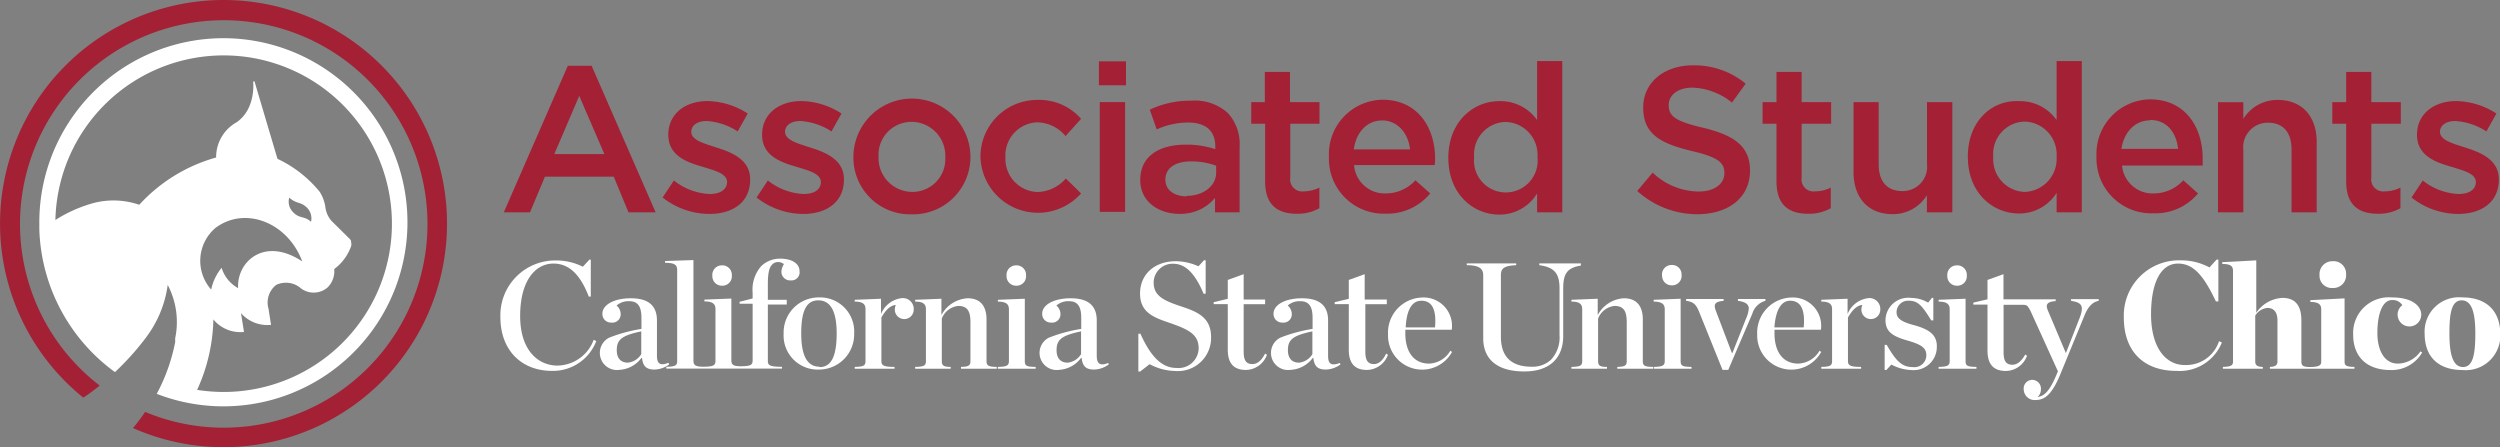 <svg id="Layer_1" data-name="Layer 1" xmlns="http://www.w3.org/2000/svg" viewBox="0 0 264.44 47.3"><rect x="0" y="0" width="264.44" height="47.3" fill="#808080" stroke="none"/><defs><style>.cls-1{fill:none;}.cls-2{fill:#a32035;}.cls-3{fill:#fff;}</style></defs><g id="RING_marks" data-name="RING marks"><path class="cls-1" d="M160,37.35c-1,0-1.55,1-1.66,2.82h3.1C161.58,38.4,161.18,37.35,160,37.35Z" transform="translate(-9.65 -5.54)"/><path class="cls-1" d="M172.29,22.17v0a3.49,3.49,0,0,0-3.36-3.72,3.42,3.42,0,0,0-3.34,3.72v0a3.46,3.46,0,0,0,3.34,3.72A3.51,3.51,0,0,0,172.29,22.17Z" transform="translate(-9.65 -5.54)"/><polygon class="cls-1" points="61.27 10.14 58.63 16.3 63.93 16.3 61.27 10.14"/><path class="cls-1" d="M145.88,42.6c0,.77.37,1.31,1.18,1.31a1.89,1.89,0,0,0,1.41-.9V40.63C146.34,41,145.88,41.51,145.88,42.6Z" transform="translate(-9.65 -5.54)"/><path class="cls-1" d="M220.49,22.12v0a3.37,3.37,0,1,0,6.7,0v0a3.49,3.49,0,0,0-3.36-3.72A3.42,3.42,0,0,0,220.49,22.12Z" transform="translate(-9.65 -5.54)"/><path class="cls-1" d="M106.12,25.88a3.48,3.48,0,0,0,3.52-3.67v0a3.58,3.58,0,0,0-3.56-3.74,3.49,3.49,0,0,0-3.5,3.69v0A3.58,3.58,0,0,0,106.12,25.88Z" transform="translate(-9.65 -5.54)"/><path class="cls-1" d="M96.2,37.35c-1.2,0-1.81,1-1.81,3.5s.74,3.52,2,3.52,1.79-1,1.79-3.52S97.42,37.35,96.2,37.35Z" transform="translate(-9.65 -5.54)"/><path class="cls-1" d="M74.88,42.6c0,.77.37,1.31,1.18,1.31a1.89,1.89,0,0,0,1.41-.9V40.63C75.35,41,74.88,41.51,74.88,42.6Z" transform="translate(-9.65 -5.54)"/><path class="cls-1" d="M121.41,42.6c0,.77.37,1.31,1.18,1.31A1.89,1.89,0,0,0,124,43V40.63C121.87,41,121.41,41.51,121.41,42.6Z" transform="translate(-9.65 -5.54)"/><path class="cls-1" d="M199,37.35c-1,0-1.55,1-1.66,2.82h3.1C200.63,38.4,200.23,37.35,199,37.35Z" transform="translate(-9.65 -5.54)"/><path class="cls-1" d="M138.25,23a7.45,7.45,0,0,0-2.64-.46c-1.72,0-2.73.73-2.73,1.94v0c0,1.12,1,1.76,2.26,1.76,1.76,0,3.1-1,3.1-2.49V23Z" transform="translate(-9.65 -5.54)"/><path class="cls-1" d="M155.86,18.27c-1.63,0-2.77,1.25-3,3.06h6C158.63,19.61,157.62,18.27,155.86,18.27Z" transform="translate(-9.65 -5.54)"/><path class="cls-1" d="M237.09,18.27c-1.63,0-2.77,1.25-3,3.06h6C239.86,19.61,238.85,18.27,237.09,18.27Z" transform="translate(-9.65 -5.54)"/><path class="cls-1" d="M270,37.32c-1.07,0-1.3,1.34-1.3,3.51s.35,3.54,1.44,3.54,1.3-1.38,1.3-3.54S271.12,37.32,270,37.32Z" transform="translate(-9.65 -5.54)"/><path class="cls-2" d="M67.29,24.23h7.28L76.13,28H79l-6.77-15.5H69.71L62.94,28h2.77Zm3.63-8.55,2.66,6.16h-5.3Z" transform="translate(-9.65 -5.54)"/><path class="cls-2" d="M84.73,26.06a6.51,6.51,0,0,1-3.8-1.43l-1.19,1.8a8,8,0,0,0,4.93,1.74C87.09,28.17,89,27,89,24.52v0c0-2.09-1.91-2.86-3.61-3.39-1.36-.44-2.62-.79-2.62-1.65v0c0-.64.59-1.14,1.63-1.14a6.79,6.79,0,0,1,3.28,1.1l1.06-1.89a8.07,8.07,0,0,0-4.27-1.32c-2.31,0-4.13,1.34-4.13,3.56v0c0,2.2,1.91,2.9,3.63,3.39,1.36.42,2.59.73,2.59,1.63v0C86.53,25.57,85.87,26.06,84.73,26.06Z" transform="translate(-9.65 -5.54)"/><path class="cls-2" d="M94.67,26.06a6.51,6.51,0,0,1-3.8-1.43l-1.19,1.8a8,8,0,0,0,4.93,1.74c2.42,0,4.31-1.21,4.31-3.65v0c0-2.09-1.91-2.86-3.61-3.39-1.36-.44-2.62-.79-2.62-1.65v0c0-.64.59-1.14,1.63-1.14a6.79,6.79,0,0,1,3.28,1.1l1.06-1.89a8.07,8.07,0,0,0-4.27-1.32c-2.31,0-4.13,1.34-4.13,3.56v0c0,2.2,1.91,2.9,3.63,3.39,1.36.42,2.59.73,2.59,1.63v0C96.47,25.57,95.81,26.06,94.67,26.06Z" transform="translate(-9.65 -5.54)"/><path class="cls-2" d="M106.08,28.21a6.07,6.07,0,0,0,6.22-6.05v0a6.19,6.19,0,0,0-12.38,0v0A6,6,0,0,0,106.08,28.21Zm-3.5-6.09a3.48,3.48,0,0,1,3.5-3.69,3.58,3.58,0,0,1,3.56,3.74v0a3.48,3.48,0,0,1-3.52,3.67,3.58,3.58,0,0,1-3.54-3.72Z" transform="translate(-9.65 -5.54)"/><path class="cls-2" d="M124,26l-1.61-1.58a4.1,4.1,0,0,1-3,1.43A3.51,3.51,0,0,1,116,22.17v0a3.5,3.5,0,0,1,3.36-3.69,4,4,0,0,1,3,1.45L124,18.11a5.85,5.85,0,0,0-4.64-2,6,6,0,0,0-6,6.07v0A6.09,6.09,0,0,0,124,26Z" transform="translate(-9.65 -5.54)"/><rect class="cls-2" x="116.33" y="10.8" width="2.68" height="11.61"/><rect class="cls-2" x="116.24" y="6.49" width="2.86" height="2.53"/><path class="cls-2" d="M138.18,28h2.59V21.07a4.82,4.82,0,0,0-1.25-3.58,5.18,5.18,0,0,0-3.85-1.3,10,10,0,0,0-4.4.95l.73,2.09a8.09,8.09,0,0,1,3.32-.73c1.87,0,2.88.88,2.88,2.53v.29a9.6,9.6,0,0,0-3.12-.48c-2.84,0-4.82,1.23-4.82,3.74v0c0,2.33,2,3.58,4.13,3.58a4.73,4.73,0,0,0,3.78-1.69V28Zm-3-1.69c-1.28,0-2.26-.64-2.26-1.76v0c0-1.21,1-1.94,2.73-1.94a7.45,7.45,0,0,1,2.64.46v.79C138.25,25.24,136.91,26.26,135.15,26.26Z" transform="translate(-9.65 -5.54)"/><path class="cls-2" d="M149.22,18.63V16.34H146.1V13.15h-2.66v3.19H142v2.29h1.47v6.11c0,2.55,1.39,3.41,3.34,3.41a4.65,4.65,0,0,0,2.4-.59V25.38a3.65,3.65,0,0,1-1.65.4,1.27,1.27,0,0,1-1.43-1.45v-5.7Z" transform="translate(-9.65 -5.54)"/><path class="cls-2" d="M161.45,22.34c0-3.34-1.87-6.25-5.56-6.25a5.76,5.76,0,0,0-5.67,6.05v0a5.8,5.8,0,0,0,6,6A5.88,5.88,0,0,0,160.93,26l-1.56-1.39A4.23,4.23,0,0,1,156.22,26a3.24,3.24,0,0,1-3.34-3h8.53C161.43,22.82,161.45,22.58,161.45,22.34Zm-8.6-1c.24-1.8,1.39-3.06,3-3.06s2.77,1.34,2.95,3.06Z" transform="translate(-9.65 -5.54)"/><path class="cls-2" d="M172.24,26V28h2.66v-16h-2.66v6.24a4.74,4.74,0,0,0-4-2c-2.77,0-5.39,2.18-5.39,6v0c0,3.85,2.66,6,5.39,6A4.66,4.66,0,0,0,172.24,26Zm-6.66-3.84v0a3.42,3.42,0,0,1,3.34-3.72,3.48,3.48,0,0,1,3.36,3.72v0a3.37,3.37,0,1,1-6.7,0Z" transform="translate(-9.65 -5.54)"/><path class="cls-2" d="M194.76,23.57v0c0-2.55-1.67-3.72-4.93-4.51-3-.7-3.67-1.23-3.67-2.42v0c0-1,.92-1.83,2.51-1.83a7,7,0,0,1,4.18,1.58l1.45-2a8.54,8.54,0,0,0-5.58-1.94c-3.06,0-5.26,1.83-5.26,4.46v0c0,2.84,1.85,3.8,5.12,4.6,2.86.66,3.47,1.25,3.47,2.35v0c0,1.14-1.06,1.94-2.73,1.94a7.15,7.15,0,0,1-4.86-2l-1.63,1.94a9.48,9.48,0,0,0,6.42,2.46C192.49,28.17,194.76,26.45,194.76,23.57Z" transform="translate(-9.65 -5.54)"/><path class="cls-2" d="M203.34,18.63V16.34h-3.12V13.15h-2.66v3.19h-1.47v2.29h1.47v6.11c0,2.55,1.39,3.41,3.34,3.41a4.65,4.65,0,0,0,2.4-.59V25.38a3.65,3.65,0,0,1-1.65.4,1.27,1.27,0,0,1-1.43-1.45v-5.7Z" transform="translate(-9.65 -5.54)"/><path class="cls-2" d="M216.16,28V16.34h-2.68v6.55a2.57,2.57,0,0,1-2.62,2.86c-1.58,0-2.49-1-2.49-2.81v-6.6h-2.66v7.39c0,2.7,1.52,4.46,4.13,4.46a4.2,4.2,0,0,0,3.63-2V28Z" transform="translate(-9.65 -5.54)"/><path class="cls-2" d="M217.8,22.12v0c0,3.85,2.66,6,5.39,6a4.66,4.66,0,0,0,4-2.18V28h2.66v-16h-2.66v6.24a4.73,4.73,0,0,0-4-2C220.42,16.1,217.8,18.27,217.8,22.12Zm9.39,0v0a3.5,3.5,0,0,1-3.36,3.72,3.45,3.45,0,0,1-3.34-3.72v0a3.42,3.42,0,0,1,3.34-3.72A3.49,3.49,0,0,1,227.19,22.12Z" transform="translate(-9.65 -5.54)"/><path class="cls-2" d="M242.15,26l-1.56-1.39A4.22,4.22,0,0,1,237.45,26a3.24,3.24,0,0,1-3.34-2.95h8.53c0-.26,0-.51,0-.75,0-3.34-1.87-6.25-5.56-6.25a5.76,5.76,0,0,0-5.67,6.05v0a5.8,5.8,0,0,0,6,6A5.87,5.87,0,0,0,242.15,26Zm-5.06-7.77c1.76,0,2.77,1.34,2.95,3.06h-6C234.32,19.53,235.46,18.27,237.09,18.27Z" transform="translate(-9.65 -5.54)"/><path class="cls-2" d="M246.94,21.4a2.59,2.59,0,0,1,2.62-2.88c1.58,0,2.48,1,2.48,2.84V28h2.66V20.55c0-2.68-1.52-4.44-4.13-4.44a4.23,4.23,0,0,0-3.63,2V16.35h-2.68V28h2.68V21.4Z" transform="translate(-9.65 -5.54)"/><path class="cls-2" d="M257.82,24.74c0,2.55,1.39,3.41,3.34,3.41a4.65,4.65,0,0,0,2.4-.59V25.38a3.65,3.65,0,0,1-1.65.4,1.27,1.27,0,0,1-1.43-1.45v-5.7h3.12V16.34h-3.12V13.15h-2.66v3.19h-1.47v2.29h1.47Z" transform="translate(-9.65 -5.54)"/><path class="cls-2" d="M269.72,26.06a6.51,6.51,0,0,1-3.8-1.43l-1.19,1.8a8,8,0,0,0,4.93,1.74c2.42,0,4.31-1.21,4.31-3.65v0c0-2.09-1.91-2.86-3.61-3.39-1.36-.44-2.62-.79-2.62-1.65v0c0-.64.59-1.14,1.63-1.14a6.79,6.79,0,0,1,3.28,1.1l1.06-1.89a8.07,8.07,0,0,0-4.27-1.32c-2.31,0-4.13,1.34-4.13,3.56v0c0,2.2,1.91,2.9,3.63,3.39,1.36.42,2.6.73,2.6,1.63v0C271.52,25.57,270.86,26.06,269.72,26.06Z" transform="translate(-9.65 -5.54)"/><path class="cls-1" d="M74.88,42.6c0,.77.37,1.31,1.18,1.31a1.89,1.89,0,0,0,1.41-.9V40.63C75.35,41,74.88,41.51,74.88,42.6Z" transform="translate(-9.65 -5.54)"/><path class="cls-1" d="M199,37.35c-1,0-1.55,1-1.66,2.82h3.1C200.63,38.4,200.23,37.35,199,37.35Z" transform="translate(-9.65 -5.54)"/><path class="cls-1" d="M145.88,42.6c0,.77.37,1.31,1.18,1.31a1.89,1.89,0,0,0,1.41-.9V40.63C146.34,41,145.88,41.51,145.88,42.6Z" transform="translate(-9.65 -5.54)"/><path class="cls-1" d="M160,37.35c-1,0-1.55,1-1.66,2.82h3.1C161.58,38.4,161.18,37.35,160,37.35Z" transform="translate(-9.65 -5.54)"/><path class="cls-1" d="M96.2,37.35c-1.2,0-1.81,1-1.81,3.5s.74,3.52,2,3.52,1.79-1,1.79-3.52S97.42,37.35,96.2,37.35Z" transform="translate(-9.65 -5.54)"/><path class="cls-1" d="M121.41,42.6c0,.77.37,1.31,1.18,1.31A1.89,1.89,0,0,0,124,43V40.63C121.87,41,121.41,41.51,121.41,42.6Z" transform="translate(-9.65 -5.54)"/><path class="cls-1" d="M270,37.32c-1.07,0-1.3,1.34-1.3,3.51s.35,3.54,1.44,3.54,1.3-1.38,1.3-3.54S271.12,37.32,270,37.32Z" transform="translate(-9.65 -5.54)"/><path class="cls-3" d="M68.61,44.21c-1.94,0-3.94-1.5-3.94-5.25s1.62-5.54,3.52-5.54c1.71,0,2.86,1.23,3.74,3.49h.21V33H72l-.7.75a6.31,6.31,0,0,0-2.88-.66,5.8,5.8,0,0,0-5.84,6c0,3.46,2.19,5.68,5.47,5.68a4.9,4.9,0,0,0,4.67-3.15l-.27-.14A4.16,4.16,0,0,1,68.61,44.21Z" transform="translate(-9.65 -5.54)"/><path class="cls-3" d="M80.36,43.91c-.93.38-1.22.05-1.22-.74V39.44c0-1.65-1-2.35-2.77-2.35s-3,.69-3,1.63a.9.9,0,0,0,.93.94.88.88,0,0,0,1-.94,1.18,1.18,0,0,0-.43-.86,1.89,1.89,0,0,1,1.33-.46c.94,0,1.3.58,1.3,1.78v1.15a16.14,16.14,0,0,0-3.42.93,1.81,1.81,0,0,0,1.09,3.4A3.12,3.12,0,0,0,77.5,43.4h.06c.1.86.43,1.23,1.33,1.23a2.74,2.74,0,0,0,1.54-.54ZM77.48,43a1.89,1.89,0,0,1-1.41.9c-.82,0-1.18-.54-1.18-1.31,0-1.09.46-1.55,2.59-2Z" transform="translate(-9.65 -5.54)"/><path class="cls-3" d="M86,35.76a1,1,0,0,0,1.06-1.09A1,1,0,0,0,86,33.61a1,1,0,0,0-1,1.1A1,1,0,0,0,86,35.76Z" transform="translate(-9.65 -5.54)"/><path class="cls-3" d="M90.87,43.75v-6h2v-.5h-2V35.61c0-1.25.16-1.79.45-2.08a.85.85,0,0,1,.66-.27.92.92,0,0,1,.59.22,1.64,1.64,0,0,0-.26.72.92.92,0,0,0,1,1,.86.86,0,0,0,.91-1c0-.69-.67-1.3-2.06-1.3a2.83,2.83,0,0,0-2,.8,3.76,3.76,0,0,0-.9,2.8v.61l-1.38.35v.21h1.38v6c0,.47-.22.59-1.11.61s-1.14-.13-1.14-.61V37.12l-2.85.11v.19c.93,0,1.17.32,1.17.8v5.5c0,.47-.24.59-1.14.61S83,44.2,83,43.72V33.05l-3,.1v.19c1.12,0,1.28.27,1.28.82v9.57c0,.48-.22.59-1.15.61v.19H92.37v-.19C91.22,44.33,90.87,44.23,90.87,43.75Z" transform="translate(-9.65 -5.54)"/><path class="cls-3" d="M96.28,37a3.71,3.71,0,0,0-3.74,3.84,3.6,3.6,0,0,0,3.74,3.79A3.72,3.72,0,0,0,100,40.81,3.61,3.61,0,0,0,96.28,37Zm.07,7.33c-1.22,0-1.95-1-1.95-3.52s.61-3.5,1.81-3.5,1.94,1,1.94,3.5S97.53,44.37,96.35,44.37Z" transform="translate(-9.65 -5.54)"/><path class="cls-3" d="M105,37.08a2.7,2.7,0,0,0-2.16,1.68V37.14l-2.78.11v.19c.91,0,1.14.32,1.14.8v5.5c0,.48-.22.59-1.14.61v.19h4.21v-.19c-1.09,0-1.39-.13-1.39-.61V39.12c.46-.78.9-1.25,1.52-1.33a1.59,1.59,0,0,0-.1.5,1,1,0,1,0,2,0A1.15,1.15,0,0,0,105,37.08Z" transform="translate(-9.65 -5.54)"/><path class="cls-3" d="M114,43.75V39.33c0-1.47-.7-2.24-2-2.24a3.35,3.35,0,0,0-2.77,1.78V37.14l-2.78.11v.19c.91,0,1.14.32,1.14.8v5.5c0,.48-.22.59-1.14.61v.19h3.76v-.19c-.72,0-.94-.13-.94-.61v-4.5a2.11,2.11,0,0,1,1.73-1.34c1,0,1.3.58,1.3,1.73v4.11c0,.48-.22.59-1,.61v.19h3.78v-.19C114.25,44.34,114,44.23,114,43.75Z" transform="translate(-9.65 -5.54)"/><path class="cls-3" d="M117.12,35.76a1,1,0,0,0,1.06-1.09,1,1,0,0,0-1.06-1.06,1,1,0,0,0-1,1.1A1,1,0,0,0,117.12,35.76Z" transform="translate(-9.65 -5.54)"/><path class="cls-3" d="M118.05,43.75V37.14l-2.85.11v.19c.93,0,1.17.32,1.17.8v5.5c0,.48-.24.59-1.17.61v.19h4v-.19C118.22,44.34,118.05,44.23,118.05,43.75Z" transform="translate(-9.65 -5.54)"/><path class="cls-3" d="M125.66,43.17V39.44c0-1.65-1-2.35-2.77-2.35s-3,.69-3,1.63a.9.9,0,0,0,.93.94.88.88,0,0,0,1-.94,1.18,1.18,0,0,0-.43-.86,1.89,1.89,0,0,1,1.33-.46c.94,0,1.3.58,1.3,1.78v1.15a16.34,16.34,0,0,0-3.43.93,1.81,1.81,0,0,0,1.09,3.4A3.12,3.12,0,0,0,124,43.4h.06c.1.86.43,1.23,1.33,1.23a2.74,2.74,0,0,0,1.54-.54l-.06-.16C126,44.29,125.66,44,125.66,43.17ZM124,43a1.89,1.89,0,0,1-1.41.9c-.82,0-1.18-.54-1.18-1.31,0-1.09.46-1.55,2.59-2Z" transform="translate(-9.65 -5.54)"/><path class="cls-3" d="M134.56,37.94c-1.84-.61-2.88-1.12-2.88-2.5a2,2,0,0,1,2.08-2c1.3,0,2.32,1.06,3.2,3.17h.22V33.07H137l-.58.64a5.91,5.91,0,0,0-2.4-.54c-2.16,0-3.78,1.31-3.78,3.43s1.66,2.58,3.26,3.14c2,.69,2.94,1.25,2.94,2.66a2.13,2.13,0,0,1-2.35,2.06c-1.71,0-2.85-1.49-3.81-3.62h-.22v4h.19l1-.78a5.94,5.94,0,0,0,2.69.72,3.51,3.51,0,0,0,3.81-3.68C137.72,39,136.08,38.45,134.56,37.94Z" transform="translate(-9.65 -5.54)"/><path class="cls-3" d="M142.13,44.05c-.66,0-.93-.37-.93-1.33v-5h2.27v-.5H141.2V34.54l-1.68.61v2l-1.49.35v.21h1.49v4.83c0,1.47.67,2.13,1.92,2.13a2.4,2.4,0,0,0,2.22-1.6l-.19-.13C143.06,43.73,142.6,44.05,142.13,44.05Z" transform="translate(-9.65 -5.54)"/><path class="cls-3" d="M150.13,43.17V39.44c0-1.65-1-2.35-2.77-2.35s-3,.69-3,1.63a.9.9,0,0,0,.93.94.88.88,0,0,0,1-.94,1.18,1.18,0,0,0-.43-.86,1.89,1.89,0,0,1,1.33-.46c.94,0,1.3.58,1.3,1.78v1.15a16.14,16.14,0,0,0-3.42.93,1.81,1.81,0,0,0,1.09,3.4,3.12,3.12,0,0,0,2.35-1.26h.06c.1.86.43,1.23,1.33,1.23a2.74,2.74,0,0,0,1.54-.54l-.06-.16C150.42,44.29,150.13,44,150.13,43.17ZM148.47,43a1.89,1.89,0,0,1-1.41.9c-.82,0-1.18-.54-1.18-1.31,0-1.09.46-1.55,2.59-2Z" transform="translate(-9.65 -5.54)"/><path class="cls-3" d="M155,44.05c-.66,0-.93-.37-.93-1.33v-5h2.27v-.5H154V34.54l-1.68.61v2l-1.49.35v.21h1.49v4.83c0,1.47.67,2.13,1.92,2.13a2.4,2.4,0,0,0,2.22-1.6l-.19-.13C155.9,43.73,155.43,44.05,155,44.05Z" transform="translate(-9.65 -5.54)"/><path class="cls-3" d="M160.81,44c-1.68,0-2.51-1.33-2.51-3.18v-.4h4.91a3,3,0,0,0-3.12-3.41,3.72,3.72,0,0,0-3.62,3.9,3.61,3.61,0,0,0,6.77,1.86l-.18-.13A2.71,2.71,0,0,1,160.81,44ZM160,37.35c1.2,0,1.6,1.06,1.44,2.82h-3.1C158.43,38.32,159,37.35,160,37.35Z" transform="translate(-9.65 -5.54)"/><path class="cls-3" d="M176.89,33.4h-4.42v.19c1.62.22,2.14.9,2.14,2.46V41a3.46,3.46,0,0,1-.9,2.59,2.87,2.87,0,0,1-2.05.74c-1.81,0-3.25-.75-3.25-3.17V34.65c0-.67.26-1,1.62-1.06V33.4H164.8v.19c1.38,0,1.74.42,1.74,1.06v6.66c0,2.32,1.58,3.52,4.35,3.52s4.11-1.5,4.11-3.74v-5c0-1.57.37-2.21,1.87-2.46V33.4Z" transform="translate(-9.65 -5.54)"/><path class="cls-3" d="M183.42,43.75V39.33c0-1.47-.7-2.24-2-2.24a3.35,3.35,0,0,0-2.77,1.78V37.14l-2.78.11v.19c.91,0,1.14.32,1.14.8v5.5c0,.48-.22.59-1.14.61v.19h3.76v-.19c-.72,0-.94-.13-.94-.61v-4.5a2.11,2.11,0,0,1,1.73-1.34c1,0,1.3.58,1.3,1.73v4.11c0,.48-.22.59-1,.61v.19h3.78v-.19C183.63,44.34,183.42,44.23,183.42,43.75Z" transform="translate(-9.65 -5.54)"/><path class="cls-3" d="M187.42,43.75V37.14l-2.85.11v.19c.93,0,1.17.32,1.17.8v5.5c0,.48-.24.59-1.17.61v.19h4v-.19C187.6,44.34,187.42,44.23,187.42,43.75Z" transform="translate(-9.65 -5.54)"/><path class="cls-3" d="M185.46,34.72a1,1,0,0,0,1,1,1,1,0,0,0,1.06-1.09,1,1,0,0,0-1.06-1.06A1,1,0,0,0,185.46,34.72Z" transform="translate(-9.65 -5.54)"/><path class="cls-3" d="M196.39,37.36v-.19h-2.91v.19c.78.11,1.15.34,1.15.83a3.29,3.29,0,0,1-.27,1l-1.46,3.68h-.06l-1.71-4.5a1.54,1.54,0,0,1-.1-.45c0-.32.26-.5.94-.56v-.19H188v.19c.77.1,1.06.37,1.39,1.2l2.46,6.1h.61L195,38.73A2,2,0,0,1,196.39,37.36Z" transform="translate(-9.65 -5.54)"/><path class="cls-3" d="M199.86,44c-1.68,0-2.51-1.33-2.51-3.18v-.4h4.91a3,3,0,0,0-3.12-3.41,3.72,3.72,0,0,0-3.62,3.9,3.61,3.61,0,0,0,6.77,1.86l-.18-.13A2.71,2.71,0,0,1,199.86,44ZM199,37.35c1.2,0,1.6,1.06,1.44,2.82h-3.1C197.47,38.32,198.07,37.35,199,37.35Z" transform="translate(-9.65 -5.54)"/><path class="cls-3" d="M207.24,37.08a2.7,2.7,0,0,0-2.16,1.68V37.14l-2.78.11v.19c.91,0,1.14.32,1.14.8v5.5c0,.48-.22.59-1.14.61v.19h4.21v-.19c-1.09,0-1.39-.13-1.39-.61V39.12c.46-.78.9-1.25,1.52-1.33a1.59,1.59,0,0,0-.1.5,1,1,0,1,0,2,0A1.15,1.15,0,0,0,207.24,37.08Z" transform="translate(-9.65 -5.54)"/><path class="cls-3" d="M212.13,39.94c-1.23-.32-1.87-.67-1.87-1.36a1.22,1.22,0,0,1,1.3-1.23c1,0,1.44.58,2.37,2.08h.22V37.05H214l-.4.5a3.65,3.65,0,0,0-1.81-.5,2.41,2.41,0,0,0-2.7,2.35c0,1.18.69,1.7,2.32,2.16s2,.85,2,1.58A1.26,1.26,0,0,1,212,44.37c-1.15,0-1.76-.58-2.78-2.35H209v2.66h.18l.53-.58a4.79,4.79,0,0,0,2.11.58,2.45,2.45,0,0,0,2.7-2.46C214.55,41,213.77,40.39,212.13,39.94Z" transform="translate(-9.65 -5.54)"/><path class="cls-3" d="M217.56,43.75V37.14l-2.85.11v.19c.93,0,1.17.32,1.17.8v5.5c0,.48-.24.59-1.17.61v.19h4v-.19C217.74,44.34,217.56,44.23,217.56,43.75Z" transform="translate(-9.65 -5.54)"/><path class="cls-3" d="M216.63,35.76a1,1,0,0,0,1.06-1.09,1,1,0,0,0-1.06-1.06,1,1,0,0,0-1,1.1A1,1,0,0,0,216.63,35.76Z" transform="translate(-9.65 -5.54)"/><path class="cls-3" d="M240.73,44.15c-2,0-3.55-1.84-3.55-5.35s1.1-5.38,2.86-5.38,2.82,1.54,4,4h.26V33h-.19l-.75.83a6.25,6.25,0,0,0-3-.75,5.84,5.84,0,0,0-6.06,6.06c0,3.52,2.06,5.63,5.57,5.63a4.81,4.81,0,0,0,4.8-3l-.3-.14A3.66,3.66,0,0,1,240.73,44.15Z" transform="translate(-9.65 -5.54)"/><path class="cls-3" d="M256.39,36a1.34,1.34,0,0,0,1.42-1.44,1.32,1.32,0,0,0-1.42-1.39A1.36,1.36,0,0,0,255,34.63,1.29,1.29,0,0,0,256.39,36Z" transform="translate(-9.65 -5.54)"/><path class="cls-3" d="M257.65,43.8V37.1l-3.62.19v.19c.91,0,1.15.3,1.15.78V43.8c0,.38-.24.54-1.1.56s-1-.18-1-.56V39.43c0-1.54-.62-2.38-2-2.38a3.57,3.57,0,0,0-2.77,1.57V33.08l-3.6.19v.19c1,0,1.14.3,1.14.78v9.55c0,.38-.18.54-1.07.56v.19H249v-.19c-.56,0-.8-.18-.8-.56V38.93a1.7,1.7,0,0,1,1.28-.82c.72,0,1.07.5,1.07,1.33v4.35c0,.38-.24.54-.8.56v.19h8.94v-.19C257.79,44.34,257.65,44.18,257.65,43.8Z" transform="translate(-9.65 -5.54)"/><path class="cls-3" d="M263.3,44c-1.55,0-2.18-1.58-2.18-3.22,0-2.1.56-3.5,1.55-3.5a1.19,1.19,0,0,1,1.09.54,1.25,1.25,0,1,0,2,1c0-.83-.83-1.82-3.12-1.82a3.77,3.77,0,0,0-4.08,3.95c0,2.37,1.49,3.73,3.94,3.73a3.72,3.72,0,0,0,3.36-1.86l-.18-.11A3,3,0,0,1,263.3,44Z" transform="translate(-9.65 -5.54)"/><path class="cls-3" d="M270.12,37a3.64,3.64,0,0,0-4,3.86c0,2.4,1.44,3.82,4,3.82a3.66,3.66,0,0,0,4-3.89C274.08,38.4,272.63,37,270.12,37Zm.06,7.36c-1.09,0-1.44-1.38-1.44-3.54s.22-3.51,1.3-3.51,1.44,1.34,1.44,3.51S271.24,44.36,270.18,44.36Z" transform="translate(-9.65 -5.54)"/><path class="cls-3" d="M228.72,37.37c1.16.16,1.39.55.89,1.84l-1.44,3.68-1.9-4.5c-.26-.6-.14-.94.82-1v-.19h-5.52V34.54l-1.69.61V37.2l-1.5.35v.21h1.5v4.87c0,1.48.68,2.15,1.94,2.15a2.42,2.42,0,0,0,2.24-1.61l-.19-.13c-.42.76-.89,1.08-1.35,1.08-.66,0-.94-.37-.94-1.34v-5h2c.39,0,.5.11.54.15a3.41,3.41,0,0,1,.39.68l2.82,6.21-.1.23c-.79,1.95-1.4,2.4-2.05,2.48a1.06,1.06,0,0,0,.35-.81.93.93,0,0,0-.9-1,.91.91,0,0,0-.92,1A1.16,1.16,0,0,0,225,47.85c.92,0,1.69-.58,2.55-2.64l2.65-6.45c.37-.85.87-1.31,1.44-1.39v-.19h-2.92v.19Z" transform="translate(-9.65 -5.54)"/><path class="cls-3" d="M25,41.37l.13-.18a11.85,11.85,0,0,0,2.26-5.51,8.42,8.42,0,0,1,.79,5.64s0,0,0,0l0,.18c0,.07,0,.15,0,.23s0,0,0,0a19.46,19.46,0,0,1-1.95,5.47A19.47,19.47,0,1,0,13.81,29.2c0,.21,0,.41,0,.62a19.41,19.41,0,0,0,8,15.08,28.64,28.64,0,0,0,3.08-3.39A1,1,0,0,1,25,41.37ZM19.6,27a14.79,14.79,0,0,0-4.09,1.81A17.8,17.8,0,1,1,33.3,47a18.45,18.45,0,0,1-2.8-.22,18.73,18.73,0,0,0,1.72-7.45,3.7,3.7,0,0,0,3.16,1.33h.08l-.32-2a3.71,3.71,0,0,0,3.1,1.25h.08l-.27-1.72a2.36,2.36,0,0,1,.81-2.51,2.4,2.4,0,0,1,2.62.36,2.25,2.25,0,0,0,2.78-.06A2.38,2.38,0,0,0,45,34a5.14,5.14,0,0,0,1.79-2.42.77.77,0,0,0,0-.41l0-.12a.69.69,0,0,0-.2-.29l-.05-.05h0l-1.83-1.81a2.73,2.73,0,0,1-.65-1.5,4.09,4.09,0,0,0-.6-1.58A12.75,12.75,0,0,0,39,22.34l-2.43-8.19-.14,0s.33,2.86-1.73,4.31a4.23,4.23,0,0,0-2.19,3.74,17.32,17.32,0,0,0-8.13,5A8.38,8.38,0,0,0,19.6,27Zm22,6.18c-4-2.65-6.93.06-6.76,2.84a3.69,3.69,0,0,1-1.75-2.15,5.33,5.33,0,0,0-1.1,2.3,4.57,4.57,0,0,1,.46-6.53C35.62,27.29,40.11,29.11,41.62,33.19Zm-1.37-6.75c.72.66,1.16.46,1.71.92A1.61,1.61,0,0,1,42.55,29c-.73-.66-1.19-.29-1.88-1A1.55,1.55,0,0,1,40.25,26.44Z" transform="translate(-9.65 -5.54)"/><path class="cls-2" d="M33.3,5.54A23.65,23.65,0,0,0,18.46,47.6a18.62,18.62,0,0,0,1.73-1.28A21.55,21.55,0,1,1,25,49.11c-.38.56-.8,1.13-1.28,1.71A23.65,23.65,0,1,0,33.3,5.54Z" transform="translate(-9.65 -5.54)"/></g></svg>